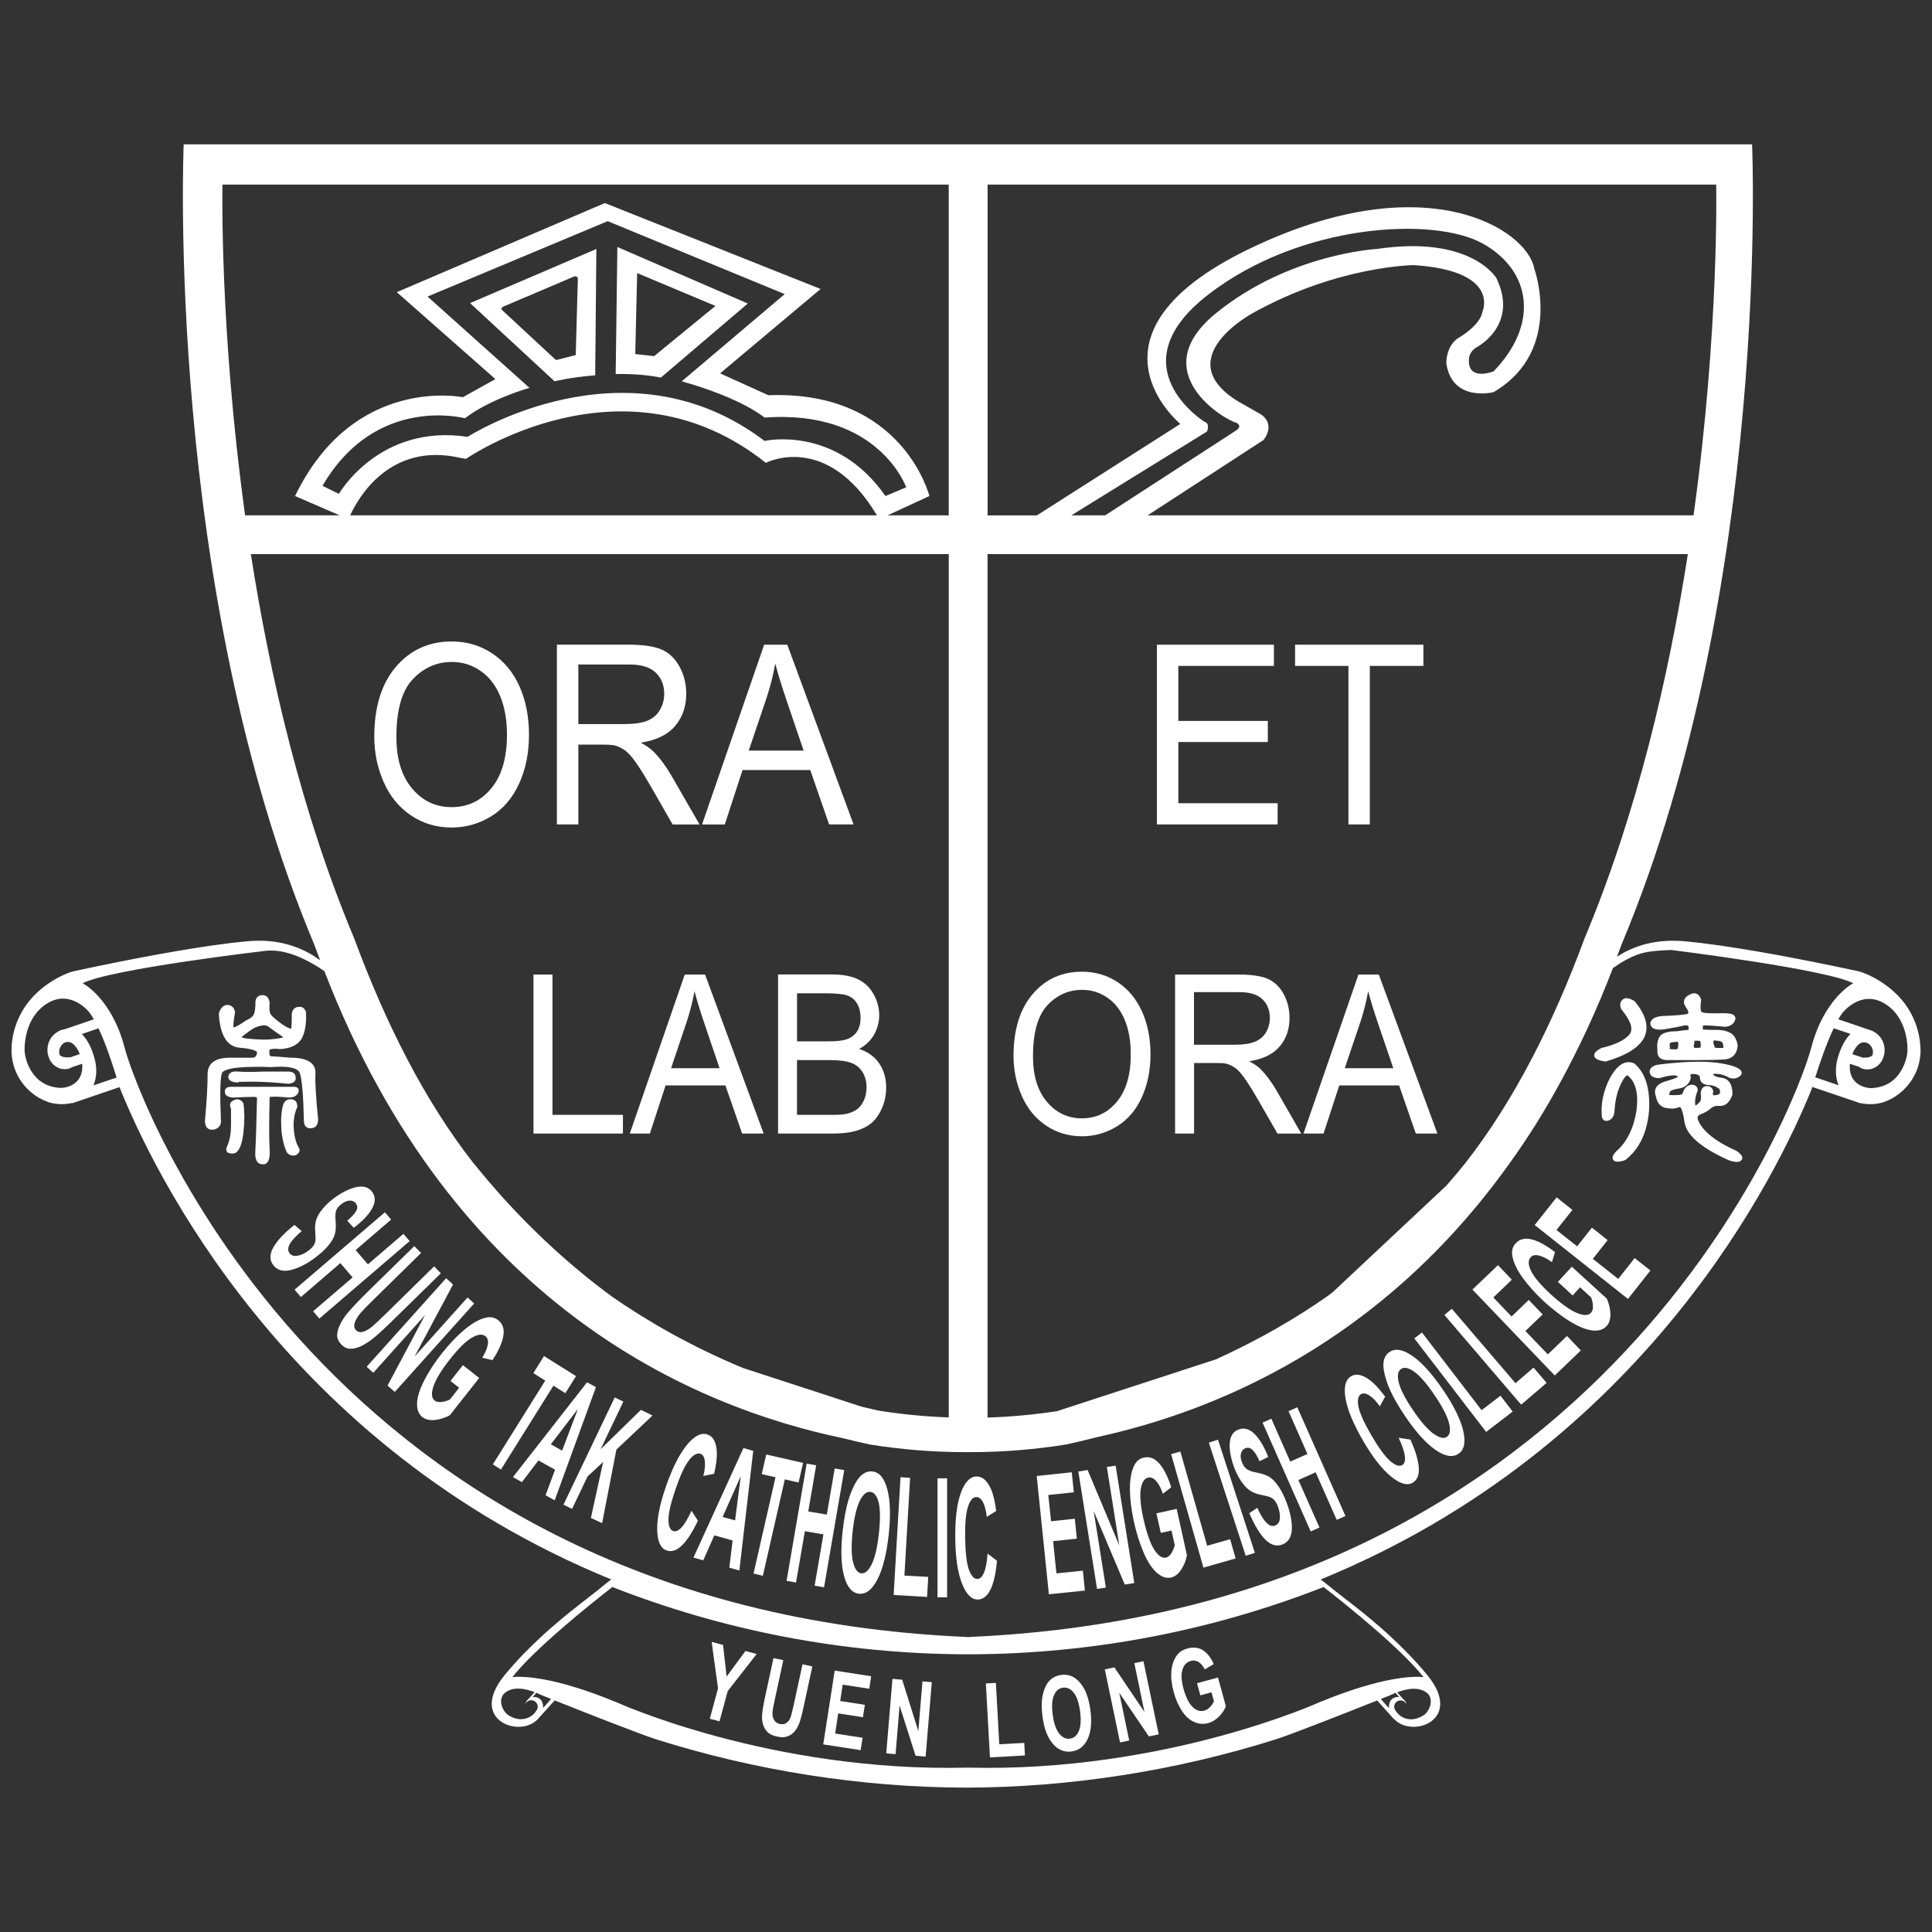 <?xml version="1.0" encoding="utf-8"?>
<!-- Generator: Adobe Illustrator 15.0.0, SVG Export Plug-In . SVG Version: 6.00 Build 0)  -->
<!DOCTYPE svg PUBLIC "-//W3C//DTD SVG 1.1//EN" "http://www.w3.org/Graphics/SVG/1.1/DTD/svg11.dtd">
<svg version="1.1" id="Layer_1" xmlns="http://www.w3.org/2000/svg" xmlns:xlink="http://www.w3.org/1999/xlink" x="0px" y="0px"
	 width="40px" height="40px" viewBox="0 0 40 40" enable-background="new 0 0 40 40" xml:space="preserve">
<rect x="0" y="0" width="40" height="40" fill="#333333" stroke="none"/>
<g>
	<path fill="#FFFFFF" d="M12.323,7.77l0.024-2.615l-2.615,1.12l1.75,1.62C11.482,7.895,11.782,7.814,12.323,7.77z M10.416,6.35
		l1.473-0.627c0.089-0.017,0.074,0.069,0.074,0.069l-0.043,1.559c-0.186,0.047-0.378,0.097-0.378,0.097
		c-0.037,0.014-0.058-0.018-0.058-0.018l-1.093-1.014C10.362,6.38,10.416,6.35,10.416,6.35z"/>
	<path fill="#FFFFFF" d="M13.682,7.818l1.8-1.534l-2.7-1.17l-0.035,2.631C12.747,7.745,13.228,7.724,13.682,7.818z M13.192,5.654
		l1.62,0.68l-1.27,1.04l-0.39-0.044L13.192,5.654z"/>
	<path fill="#FFFFFF" d="M8.504,16.879c0.249,0.169,0.531,0.254,0.846,0.254c0.291,0,0.563-0.076,0.814-0.229
		s0.445-0.379,0.582-0.676c0.137-0.299,0.206-0.637,0.206-1.014c0-0.373-0.065-0.706-0.195-1c-0.13-0.293-0.319-0.522-0.568-0.687
		s-0.527-0.246-0.836-0.246c-0.473,0-0.857,0.175-1.156,0.524s-0.448,0.834-0.448,1.451c0,0.326,0.064,0.637,0.192,0.929
		C8.068,16.479,8.256,16.71,8.504,16.879z M8.545,14.064c0.226-0.239,0.496-0.359,0.81-0.359c0.221,0,0.42,0.063,0.598,0.188
		c0.178,0.124,0.313,0.299,0.405,0.525c0.092,0.226,0.138,0.49,0.138,0.792c0,0.479-0.108,0.851-0.323,1.11
		c-0.215,0.261-0.49,0.391-0.824,0.391c-0.328,0-0.6-0.129-0.817-0.386c-0.217-0.259-0.325-0.612-0.325-1.062
		C8.206,14.703,8.319,14.304,8.545,14.064z"/>
	<path fill="#FFFFFF" d="M11.974,15.417h0.514c0.113,0,0.196,0.006,0.247,0.018c0.068,0.019,0.136,0.052,0.203,0.099
		c0.066,0.048,0.141,0.131,0.225,0.249c0.084,0.118,0.191,0.29,0.32,0.514l0.443,0.773h0.558L13.9,16.057
		c-0.116-0.198-0.238-0.363-0.368-0.495c-0.062-0.062-0.15-0.123-0.267-0.186c0.321-0.049,0.559-0.164,0.712-0.345
		c0.154-0.182,0.231-0.405,0.231-0.668c0-0.205-0.047-0.393-0.14-0.562c-0.092-0.17-0.217-0.287-0.373-0.354
		c-0.155-0.066-0.382-0.1-0.681-0.1H11.53v3.722h0.444V15.417z M11.974,13.758h1.06c0.248,0,0.43,0.058,0.545,0.171
		c0.115,0.113,0.173,0.258,0.173,0.435c0,0.12-0.03,0.23-0.089,0.334c-0.059,0.103-0.146,0.177-0.26,0.223
		c-0.115,0.047-0.273,0.07-0.476,0.07h-0.953V13.758z"/>
	<path fill="#FFFFFF" d="M15.374,15.942h1.401l0.391,1.127h0.506L16.3,13.348h-0.479l-1.286,3.722h0.471L15.374,15.942z
		 M15.871,14.449c0.077-0.235,0.137-0.472,0.18-0.711c0.052,0.201,0.13,0.459,0.237,0.772l0.35,1.03h-1.136L15.871,14.449z"/>
	<polygon fill="#FFFFFF" points="26.452,16.63 24.396,16.63 24.396,15.363 26.249,15.363 26.249,14.926 24.396,14.926 
		24.396,13.787 26.375,13.787 26.375,13.348 23.952,13.348 23.952,17.069 26.452,17.069 	"/>
	<polygon fill="#FFFFFF" points="27.918,17.069 28.361,17.069 28.361,13.787 29.47,13.787 29.47,13.348 26.813,13.348 
		26.813,13.787 27.918,13.787 	"/>
	<polygon fill="#FFFFFF" points="12.897,23.082 11.438,23.082 11.438,20.177 11.045,20.177 11.045,23.469 12.897,23.469 	"/>
	<path fill="#FFFFFF" d="M14.177,20.177l-1.138,3.292h0.416l0.325-0.996h1.239l0.346,0.996h0.446l-1.213-3.292H14.177z
		 M13.894,22.116l0.325-0.965c0.068-0.208,0.122-0.418,0.16-0.629c0.046,0.178,0.116,0.406,0.21,0.684l0.309,0.91H13.894z"/>
	<path fill="#FFFFFF" d="M16.109,20.177v3.292h1.13c0.188,0,0.349-0.018,0.478-0.054c0.13-0.037,0.239-0.092,0.325-0.163
		c0.086-0.072,0.159-0.175,0.217-0.307c0.059-0.134,0.088-0.275,0.088-0.431c0-0.191-0.048-0.357-0.145-0.499
		c-0.097-0.14-0.235-0.239-0.414-0.298c0.139-0.076,0.243-0.177,0.312-0.301c0.068-0.124,0.103-0.257,0.103-0.398
		c0-0.151-0.039-0.295-0.116-0.435c-0.078-0.138-0.184-0.241-0.322-0.307c-0.136-0.067-0.318-0.101-0.545-0.101H16.109z
		 M17.856,22.194c0.057,0.091,0.085,0.198,0.085,0.32c0,0.105-0.02,0.197-0.059,0.277s-0.089,0.143-0.149,0.184
		c-0.061,0.042-0.136,0.071-0.227,0.09c-0.051,0.01-0.14,0.017-0.267,0.017h-0.738v-1.134h0.685c0.189,0,0.333,0.019,0.434,0.056
		C17.721,22.04,17.799,22.105,17.856,22.194z M17.747,20.782c0.047,0.083,0.07,0.179,0.07,0.288c0,0.115-0.024,0.212-0.075,0.288
		c-0.05,0.075-0.125,0.131-0.225,0.164c-0.076,0.024-0.201,0.038-0.374,0.038h-0.641v-0.995h0.592c0.213,0,0.363,0.016,0.451,0.046
		C17.632,20.643,17.7,20.698,17.747,20.782z"/>
	<path fill="#FFFFFF" d="M23.142,20.336c-0.22-0.145-0.466-0.218-0.739-0.218c-0.419,0-0.76,0.154-1.023,0.464
		c-0.265,0.31-0.396,0.737-0.396,1.283c0,0.29,0.057,0.563,0.17,0.822s0.279,0.464,0.499,0.614c0.221,0.149,0.47,0.224,0.748,0.224
		c0.258,0,0.498-0.067,0.721-0.203c0.222-0.135,0.395-0.335,0.515-0.598c0.122-0.264,0.183-0.563,0.183-0.897
		c0-0.328-0.059-0.624-0.175-0.884C23.527,20.684,23.361,20.481,23.142,20.336z M23.126,22.807
		c-0.189,0.231-0.433,0.347-0.729,0.347c-0.289,0-0.53-0.115-0.723-0.343c-0.192-0.229-0.287-0.541-0.287-0.938
		c0-0.496,0.1-0.849,0.3-1.062c0.2-0.212,0.438-0.317,0.717-0.317c0.196,0,0.37,0.055,0.528,0.165
		c0.157,0.108,0.275,0.265,0.357,0.464c0.082,0.2,0.122,0.435,0.122,0.703C23.412,22.249,23.317,22.576,23.126,22.807z"/>
	<path fill="#FFFFFF" d="M26.1,22.136c-0.054-0.055-0.133-0.109-0.237-0.164c0.285-0.044,0.495-0.145,0.631-0.307
		c0.137-0.159,0.204-0.356,0.204-0.59c0-0.181-0.041-0.347-0.122-0.496c-0.083-0.15-0.193-0.254-0.33-0.314
		c-0.138-0.059-0.338-0.088-0.603-0.088h-1.314v3.292h0.393v-1.461h0.455c0.101,0,0.174,0.004,0.218,0.016
		c0.061,0.017,0.121,0.046,0.179,0.087c0.059,0.043,0.126,0.115,0.199,0.22c0.074,0.105,0.169,0.257,0.283,0.455l0.393,0.684h0.493
		l-0.516-0.896C26.323,22.397,26.214,22.252,26.1,22.136z M25.563,21.63h-0.843v-1.089h0.938c0.22,0,0.38,0.051,0.482,0.15
		c0.101,0.101,0.151,0.228,0.151,0.384c0,0.105-0.026,0.205-0.078,0.296c-0.054,0.09-0.13,0.156-0.23,0.196
		C25.883,21.609,25.743,21.63,25.563,21.63z"/>
	<path fill="#FFFFFF" d="M28.125,20.177l-1.138,3.292h0.416l0.325-0.996h1.239l0.346,0.996h0.447l-1.213-3.292H28.125z
		 M27.842,22.116l0.326-0.965c0.068-0.208,0.121-0.418,0.159-0.629c0.045,0.178,0.115,0.406,0.21,0.684l0.31,0.91H27.842z"/>
	<path fill="#FFFFFF" d="M5.582,22.744v-0.006l-0.001-0.004c-0.002-0.013-0.001-0.017-0.001-0.017c0-0.001,0.007-0.008,0.034-0.008
		H5.62c0.055-0.008,0.175-0.004,0.35,0.015h0.004c0.1,0,0.166-0.031,0.197-0.095c0.018-0.034,0.019-0.065,0.004-0.089
		c-0.024-0.039-0.077-0.039-0.094-0.039H4.787c-0.055,0-0.093,0.012-0.114,0.04C4.66,22.557,4.65,22.58,4.658,22.619
		c0.002,0.058,0.057,0.094,0.161,0.105h0.003h0.002c0.203-0.01,0.348-0.015,0.43-0.015c0.067,0,0.067,0.023,0.067,0.032
		c-0.012,0.542-0.024,0.909-0.035,1.091c-0.008,0.111,0.009,0.188,0.05,0.233c0.025,0.027,0.061,0.041,0.103,0.041
		c0.011,0,0.025-0.001,0.038-0.003l0.005-0.001C5.59,24.068,5.59,23.9,5.582,23.775C5.57,23.594,5.57,23.248,5.582,22.744z"/>
	<path fill="#FFFFFF" d="M5.041,22.843l-0.004-0.006c-0.04-0.063-0.088-0.077-0.122-0.077c-0.023,0-0.047,0.005-0.071,0.018
		c-0.037,0.013-0.063,0.034-0.073,0.063c-0.014,0.031-0.01,0.068,0.012,0.113v0.335c0,0.166-0.023,0.304-0.068,0.414
		c-0.03,0.056-0.038,0.098-0.024,0.13c0.009,0.021,0.026,0.035,0.05,0.04c0.021,0.007,0.042,0.01,0.064,0.01s0.043-0.003,0.064-0.01
		l0.006-0.001l0.005-0.004c0.083-0.055,0.135-0.196,0.161-0.431c0.024-0.223,0.024-0.42,0-0.585L5.041,22.843z"/>
	<path fill="#FFFFFF" d="M5.973,22.186H5.45c-0.212,0.009-0.388,0.009-0.516,0c-0.017-0.002-0.033-0.003-0.048-0.003
		c-0.111,0-0.145,0.05-0.155,0.09c-0.009,0.036,0.001,0.061,0.012,0.075c0.024,0.033,0.071,0.054,0.148,0.062l0.044,0.004v-0.014
		c0.033-0.002,0.109-0.005,0.283-0.005c0.213,0,0.465,0.015,0.751,0.043h0.004h0.004c0.066-0.008,0.108-0.026,0.129-0.059
		c0.01-0.014,0.021-0.039,0.014-0.072C6.12,22.266,6.102,22.186,5.973,22.186z"/>
	<path fill="#FFFFFF" d="M6.156,22.924v-0.008c0-0.137-0.085-0.155-0.126-0.156c-0.009-0.001-0.017-0.001-0.025-0.001
		c-0.046,0-0.108,0.019-0.142,0.114l-0.001,0.002c-0.037,0.13-0.05,0.294-0.037,0.487c0.011,0.188,0.049,0.352,0.11,0.49
		l0.004,0.006c0.033,0.045,0.077,0.067,0.127,0.067c0.02,0,0.04-0.003,0.061-0.009l0.004-0.002l0.004-0.004
		c0.035-0.021,0.058-0.046,0.065-0.075c0.004-0.018,0.005-0.046-0.016-0.079c-0.056-0.09-0.09-0.22-0.102-0.385
		s0.012-0.313,0.069-0.441L6.156,22.924z"/>
	<path fill="#FFFFFF" d="M5.612,22.093h0.002h0.002c0.344-0.027,0.549,0.015,0.589,0.118c0.046,0.119,0.075,0.453,0.087,0.992
		c0,0.14,0.088,0.156,0.126,0.156c0.008,0,0.016,0,0.023-0.002c0.055,0,0.145-0.025,0.145-0.184V23.17
		c-0.047-0.465-0.066-0.787-0.054-0.957v-0.002c0-0.207-0.176-0.313-0.523-0.313c-0.212-0.019-0.341-0.027-0.393-0.028
		c-0.027-0.006-0.037-0.02-0.037-0.046l0-0.007c-0.009-0.058,0-0.083,0.007-0.085l0.004-0.001l0.004-0.001
		c0.011-0.006,0.037-0.016,0.101-0.016c0.027,0,0.058,0.002,0.093,0.006h0.003h0.002c0.217-0.011,0.367-0.08,0.447-0.208
		c0.075-0.13,0.107-0.316,0.095-0.553L6.336,20.95l-0.002-0.005c-0.034-0.082-0.087-0.1-0.125-0.1c-0.008,0-0.016,0.001-0.024,0.002
		c-0.078,0.002-0.128,0.05-0.144,0.134l0,0.008c0,0.201-0.007,0.278-0.013,0.308c0,0-0.001,0-0.002,0
		c-0.018,0-0.063-0.011-0.173-0.082c-0.181-0.133-0.229-0.185-0.24-0.204l-0.005-0.007c-0.012-0.012-0.041-0.063-0.025-0.241
		l0-0.005l-0.001-0.006c-0.02-0.13-0.101-0.149-0.147-0.149c-0.094,0-0.147,0.058-0.147,0.156c0,0.168-0.025,0.236-0.046,0.264
		l-0.001,0.004c-0.014,0.02-0.05,0.056-0.145,0.099l-0.006,0.004c-0.165,0.114-0.229,0.139-0.253,0.144
		c-0.006-0.025-0.01-0.1,0.028-0.305l0.001-0.007l0-0.007c-0.015-0.096-0.074-0.149-0.165-0.149H4.691
		c-0.077,0.013-0.13,0.071-0.158,0.174l-0.002,0.006v0.007c0.025,0.442,0.171,0.679,0.433,0.699
		c0.258,0.021,0.334,0.064,0.358,0.088c-0.004,0.096-0.048,0.114-0.088,0.119H4.751c-0.173,0-0.299,0.041-0.373,0.118
		c-0.059,0.063-0.085,0.147-0.08,0.254c0,0.209-0.018,0.521-0.054,0.93v0.004c0,0.057,0.01,0.101,0.034,0.132
		c0.017,0.024,0.051,0.053,0.111,0.053c0.008,0,0.016,0,0.025-0.002c0.089-0.012,0.145-0.063,0.16-0.147l0.001-0.004v-0.005
		c-0.023-0.549-0.018-0.888,0.017-1.008c0.01-0.041,0.101-0.136,0.696-0.136C5.386,22.086,5.495,22.088,5.612,22.093z M5.019,21.483
		C5.009,21.479,5.004,21.476,5,21.473c0.004-0.004,0.011-0.01,0.024-0.019l0.003-0.004c0.082-0.064,0.153-0.116,0.211-0.154
		c0.067-0.035,0.134-0.057,0.202-0.066c0.049-0.008,0.091,0.003,0.13,0.035c0.048,0.038,0.145,0.107,0.295,0.209
		c-0.011,0.006-0.034,0.015-0.08,0.022c-0.105,0.019-0.223,0.028-0.35,0.028C5.148,21.513,5.05,21.496,5.019,21.483z"/>
	<path fill="#FFFFFF" d="M35.959,23.832l-0.008-0.006c-0.234-0.102-0.424-0.216-0.565-0.338c-0.124-0.107-0.203-0.217-0.238-0.323
		c-0.005-0.033-0.001-0.071,0.065-0.097c0.088-0.031,0.158-0.073,0.21-0.123c0.051-0.04,0.111-0.057,0.186-0.048h0.004
		c0.114,0,0.199-0.076,0.253-0.228l0.003-0.007v-0.006c0-0.268-0.127-0.334-0.234-0.343c-0.112-0.015-0.146-0.042-0.157-0.056
		c-0.004-0.007-0.007-0.014-0.006-0.021c0.007-0.002,0.019-0.005,0.042-0.005c0.018,0,0.037,0.001,0.059,0.004
		c0.078,0.008,0.158,0.036,0.237,0.082l0.004,0.002l0.005,0.001c0.086,0.022,0.16,0.005,0.219-0.055
		c0.019-0.021,0.026-0.044,0.021-0.069c-0.012-0.045-0.065-0.083-0.18-0.125h-0.002c-0.195-0.059-0.43-0.089-0.695-0.089
		c-0.265,0-0.544,0.021-0.83,0.058c-0.115,0.013-0.182,0.056-0.198,0.133v0.009c0,0.051,0.027,0.14,0.201,0.14h0.006l0.007-0.002
		c0.115-0.037,0.214-0.056,0.293-0.056c0.048,0,0.07,0.016,0.079,0.033c-0.025,0.015-0.09,0.044-0.251,0.09
		c-0.107,0.031-0.175,0.076-0.206,0.139c-0.024,0.05-0.025,0.105-0.001,0.169c0.026,0.141,0.097,0.223,0.209,0.244
		c0.104,0.021,0.196,0.017,0.275-0.016l0.004-0.002c0.004-0.002,0.006-0.003,0.009-0.003c0,0,0.054,0.008,0.095,0.304
		c0.038,0.276,0.333,0.534,0.905,0.794c0.069,0.027,0.126,0.04,0.174,0.04c0.026,0,0.05-0.003,0.072-0.011l0.004-0.004
		c0.035-0.021,0.043-0.048,0.044-0.066C36.071,23.932,36.038,23.887,35.959,23.832z M35.146,22.586l0.003-0.008V22.57
		c0-0.069-0.048-0.112-0.129-0.112h-0.004l-0.003,0.001c-0.073,0.012-0.128,0.055-0.157,0.125v0.002
		c-0.02,0.054-0.033,0.07-0.038,0.073l-0.006,0.002c-0.033,0.009-0.091,0.013-0.17,0.013c-0.059,0-0.078-0.005-0.084-0.007
		c-0.005-0.006-0.001-0.025,0.012-0.05l0.003-0.009c0.002-0.008,0.02-0.047,0.184-0.07c0.135-0.022,0.222-0.097,0.248-0.218
		l0.003-0.011l-0.004-0.01c-0.009-0.029-0.008-0.047-0.005-0.052c0,0,0.013-0.011,0.072-0.012c0.124,0.012,0.124,0.058,0.124,0.075
		c0,0.051,0.021,0.138,0.161,0.153l0.005,0.001c0.075,0,0.141,0.017,0.193,0.052l0.006,0.003c0.042,0.021,0.058,0.05,0.049,0.1
		v0.008c0,0.016-0.006,0.018-0.011,0.02l-0.006,0.003l-0.005,0.004c-0.018,0.013-0.045,0.02-0.083,0.02h-0.005l-0.005,0.002
		c-0.006,0.001-0.011,0.001-0.015,0.001l0,0c-0.006,0-0.007,0-0.011-0.007c-0.007-0.019-0.007-0.036,0-0.056l0.005-0.012
		l-0.003-0.013c-0.017-0.067-0.062-0.103-0.128-0.103c-0.049,0-0.13,0.021-0.13,0.17v0.005c0.009,0.064,0.007,0.113-0.011,0.144
		c-0.02,0.022-0.051,0.053-0.095,0.088c-0.007-0.014-0.012-0.038-0.012-0.079C35.096,22.744,35.112,22.667,35.146,22.586z"/>
	<path fill="#FFFFFF" d="M34.232,21.291c0.043,0.023,0.106,0.032,0.197,0.024h0.003c0.229-0.038,0.375-0.066,0.45-0.087
		c0.007,0,0.015,0,0.021,0c0.049,0,0.059,0.017,0.059,0.049c0,0.025-0.006,0.04-0.01,0.046c-0.041,0.002-0.121,0.011-0.241,0.028
		c-0.195,0-0.312,0.041-0.356,0.122c-0.039,0.073-0.053,0.16-0.04,0.264c-0.007,0.066,0.007,0.118,0.04,0.154
		c0.034,0.037,0.088,0.057,0.162,0.057h0.593c0.263,0,0.47-0.005,0.613-0.015h0.003c0.15-0.021,0.236-0.118,0.25-0.279v-0.006
		v-0.003c-0.014-0.106-0.056-0.188-0.124-0.243l-0.002-0.001c-0.078-0.053-0.183-0.078-0.31-0.078c-0.225,0-0.277-0.008-0.289-0.012
		c0-0.003,0-0.011,0.004-0.023l0.003-0.01l-0.002-0.011c-0.003-0.012-0.003-0.021,0-0.026c0.006-0.005,0.021-0.012,0.05-0.012
		c0.06,0,0.196,0.01,0.41,0.029h0.004h0.005c0.097-0.011,0.163-0.053,0.192-0.124c0.021-0.041,0.014-0.071,0.002-0.09
		c-0.026-0.047-0.1-0.067-0.236-0.067l0,0c-0.067,0.002-0.131,0.003-0.183,0.003c-0.215,0-0.253-0.02-0.259-0.021l-0.004-0.005
		l-0.006-0.003c0,0-0.043-0.02-0.011-0.243l0.001-0.011l-0.004-0.01c-0.037-0.102-0.098-0.122-0.14-0.122
		c-0.03,0-0.063,0.01-0.097,0.029c-0.062,0.03-0.099,0.069-0.111,0.115c-0.012,0.039-0.004,0.084,0.025,0.127l0.001,0.004
		c0.064,0.086,0.063,0.122,0.059,0.134c-0.001,0.004-0.003,0.012-0.021,0.02c-0.082,0.018-0.253,0.032-0.512,0.041
		c-0.151,0.011-0.236,0.061-0.253,0.147v0.008C34.17,21.234,34.192,21.27,34.232,21.291z M34.572,21.67
		c-0.011-0.045,0-0.066,0.008-0.077c0.011-0.008,0.037-0.018,0.098-0.018h0.005l0.005-0.001c0.025-0.008,0.035-0.008,0.04-0.007
		l0.007,0.006c0.003,0,0.012,0.012,0.012,0.049c0,0.039-0.006,0.07-0.014,0.094c-0.003,0.002-0.017,0.01-0.055,0.01
		c-0.072,0-0.102-0.008-0.111-0.013l-0.004-0.001c0,0,0,0-0.001-0.001c0.001-0.001,0.004-0.005,0.006-0.011l0.009-0.014
		L34.572,21.67z M35.208,21.688c-0.015,0.004-0.044,0.008-0.099,0.008c-0.019,0-0.031-0.003-0.037-0.008
		c-0.007-0.021-0.005-0.05,0.004-0.085l0.002-0.006v-0.005c0-0.017,0.001-0.032,0.007-0.044c0.003-0.001,0.012-0.002,0.024-0.002
		c0.055,0,0.08,0.004,0.09,0.007c0.009,0.023,0.014,0.057,0.014,0.097C35.213,21.672,35.211,21.682,35.208,21.688z M35.473,21.588
		c0-0.032,0.008-0.043,0.01-0.044c0.016-0.006,0.028-0.006,0.043,0l0.007,0.003h0.008c0.047,0,0.086,0.011,0.113,0.029
		c0.018,0.031,0.026,0.064,0.026,0.104c0,0.009-0.001,0.014-0.001,0.017h-0.103c-0.053,0-0.07-0.008-0.074-0.01
		C35.493,21.662,35.482,21.628,35.473,21.588z"/>
	<path fill="#FFFFFF" d="M33.466,23.834l-0.004,0.002c-0.06,0.065-0.083,0.112-0.073,0.152c0.003,0.018,0.017,0.043,0.052,0.058
		l0.006,0.001c0.016,0.003,0.03,0.005,0.047,0.005c0.046,0,0.098-0.013,0.157-0.035l0.006-0.002l0.003-0.005
		c0.284-0.226,0.446-0.569,0.482-1.021c0.025-0.452-0.076-0.777-0.301-0.967l-0.005-0.005l-0.005-0.002
		c-0.037-0.016-0.075-0.024-0.111-0.024c-0.138,0-0.266,0.107-0.39,0.331c-0.135,0.265-0.19,0.533-0.166,0.798l0.002,0.006
		c0.018,0.074,0.069,0.081,0.091,0.081c0.017,0,0.033-0.003,0.052-0.011c0.062-0.024,0.1-0.077,0.114-0.159l0.001-0.004
		c0.012-0.225,0.052-0.413,0.122-0.562c0.078-0.179,0.13-0.203,0.147-0.208c0.171,0.128,0.234,0.374,0.189,0.73
		C33.824,23.357,33.686,23.641,33.466,23.834z"/>
	<path fill="#FFFFFF" d="M33.035,21.911c0.043,0.033,0.107,0.056,0.2,0.066l0.008,0.001l0.009-0.003
		c0.435-0.129,0.695-0.295,0.797-0.51l0.001-0.002c0.09-0.216,0.021-0.461-0.204-0.73l-0.004-0.006l-0.007-0.003
		c-0.063-0.039-0.117-0.058-0.16-0.058c-0.034,0-0.063,0.012-0.084,0.033c-0.035,0.029-0.066,0.084-0.029,0.187l0.003,0.008
		l0.005,0.005c0.199,0.241,0.254,0.416,0.162,0.523c-0.103,0.117-0.294,0.21-0.573,0.274l-0.004,0.001l-0.005,0.003
		c-0.09,0.048-0.135,0.09-0.142,0.136c-0.003,0.019-0.002,0.044,0.023,0.071L33.035,21.911z"/>
	<polygon fill="#FFFFFF" points="15.044,34.711 14.97,34.057 14.734,33.993 14.866,34.956 14.696,35.585 14.897,35.638 
		15.066,35.013 15.666,34.244 15.434,34.182 	"/>
	<path fill="#FFFFFF" d="M16.434,35.294c-0.026,0.12-0.048,0.205-0.064,0.255c-0.017,0.05-0.044,0.089-0.082,0.118
		c-0.037,0.03-0.083,0.037-0.142,0.026c-0.057-0.013-0.098-0.041-0.122-0.087c-0.024-0.044-0.035-0.097-0.03-0.161
		c0.003-0.041,0.019-0.125,0.047-0.255l0.177-0.819l-0.204-0.042l-0.174,0.805c-0.037,0.17-0.058,0.299-0.063,0.388
		c-0.003,0.062,0.003,0.121,0.021,0.181c0.018,0.06,0.048,0.111,0.09,0.156c0.042,0.043,0.111,0.076,0.208,0.096
		c0.081,0.018,0.148,0.017,0.205-0.004c0.055-0.02,0.104-0.052,0.145-0.098c0.04-0.044,0.074-0.104,0.102-0.176
		s0.06-0.199,0.099-0.381l0.172-0.794l-0.204-0.044L16.434,35.294z"/>
	<polygon fill="#FFFFFF" points="17.044,36.116 17.819,36.235 17.859,35.979 17.291,35.891 17.354,35.474 17.866,35.554 
		17.906,35.297 17.395,35.217 17.447,34.879 17.997,34.964 18.037,34.705 17.282,34.588 	"/>
	<polygon fill="#FFFFFF" points="19.013,35.841 18.679,34.777 18.477,34.759 18.349,36.301 18.542,36.317 18.625,35.313 
		18.956,36.351 19.164,36.369 19.292,34.827 19.099,34.812 	"/>
	<polygon fill="#FFFFFF" points="21.22,36.345 21.206,36.085 20.689,36.113 20.619,34.842 20.411,34.854 20.496,36.385 	"/>
	<path fill="#FFFFFF" d="M21.797,36.102c0.109,0.127,0.239,0.181,0.392,0.16c0.149-0.021,0.259-0.107,0.331-0.26
		c0.07-0.151,0.089-0.352,0.055-0.599c-0.033-0.249-0.104-0.438-0.215-0.565c-0.109-0.129-0.239-0.182-0.39-0.16
		c-0.083,0.011-0.154,0.041-0.212,0.09c-0.044,0.036-0.081,0.088-0.113,0.155s-0.054,0.144-0.066,0.224
		c-0.017,0.11-0.015,0.243,0.006,0.4C21.617,35.789,21.689,35.976,21.797,36.102z M21.82,35.101c0.04-0.095,0.103-0.148,0.188-0.16
		c0.085-0.01,0.158,0.023,0.222,0.104c0.063,0.079,0.107,0.206,0.131,0.382c0.024,0.177,0.016,0.313-0.024,0.41
		c-0.041,0.097-0.103,0.149-0.184,0.16c-0.082,0.013-0.157-0.022-0.223-0.105c-0.066-0.082-0.111-0.21-0.134-0.385
		C21.772,35.33,21.78,35.195,21.82,35.101z"/>
	<polygon fill="#FFFFFF" points="23.379,36.035 23.173,35.048 23.786,35.95 23.99,35.908 23.674,34.394 23.485,34.434 
		23.695,35.445 23.072,34.521 22.874,34.563 23.189,36.075 	"/>
	<path fill="#FFFFFF" d="M24.467,35.417c0.072,0.111,0.155,0.188,0.251,0.232c0.096,0.045,0.195,0.053,0.299,0.025
		c0.082-0.023,0.156-0.068,0.224-0.138c0.066-0.067,0.113-0.138,0.139-0.21l-0.163-0.595l-0.433,0.118l0.068,0.251l0.23-0.063
		l0.052,0.189c-0.021,0.043-0.049,0.084-0.084,0.119c-0.036,0.037-0.075,0.061-0.116,0.072c-0.085,0.023-0.166-0.003-0.243-0.076
		c-0.075-0.075-0.139-0.2-0.188-0.377c-0.045-0.165-0.052-0.296-0.022-0.393c0.027-0.099,0.087-0.158,0.175-0.184
		c0.058-0.016,0.111-0.007,0.162,0.025c0.05,0.032,0.091,0.082,0.126,0.151l0.185-0.11c-0.058-0.132-0.132-0.227-0.223-0.286
		c-0.09-0.058-0.198-0.07-0.32-0.037c-0.096,0.025-0.169,0.073-0.219,0.14c-0.065,0.087-0.104,0.197-0.115,0.33
		s0.006,0.277,0.049,0.432C24.338,35.179,24.396,35.306,24.467,35.417z"/>
	<path fill="#FFFFFF" d="M6.5,26.057c0.125-0.092,0.224-0.179,0.293-0.264c0.07-0.083,0.116-0.162,0.138-0.234
		c0.021-0.074,0.027-0.166,0.017-0.278c-0.012-0.112-0.003-0.193,0.024-0.245c0.021-0.04,0.056-0.078,0.104-0.112
		c0.051-0.037,0.099-0.059,0.142-0.065c0.066-0.008,0.118,0.012,0.152,0.058c0.033,0.047,0.035,0.097,0.006,0.151
		c-0.028,0.055-0.09,0.123-0.187,0.205l0.135,0.147c0.181-0.136,0.307-0.269,0.38-0.399c0.072-0.131,0.072-0.246,0-0.346
		c-0.045-0.06-0.106-0.096-0.184-0.105c-0.078-0.01-0.169,0.007-0.275,0.048c-0.104,0.041-0.207,0.1-0.309,0.173
		c-0.157,0.115-0.273,0.238-0.347,0.366c-0.052,0.091-0.073,0.199-0.064,0.325c0.007,0.098,0.01,0.161,0.007,0.19
		c-0.004,0.046-0.02,0.087-0.044,0.122s-0.061,0.069-0.108,0.104c-0.072,0.053-0.146,0.087-0.221,0.101
		c-0.073,0.015-0.129-0.005-0.167-0.057c-0.036-0.049-0.033-0.109,0.007-0.185c0.04-0.073,0.122-0.163,0.247-0.268L6.096,25.36
		c-0.216,0.173-0.361,0.328-0.438,0.468c-0.077,0.139-0.078,0.258-0.004,0.36c0.05,0.068,0.116,0.107,0.199,0.119
		c0.083,0.011,0.182-0.008,0.3-0.055C6.271,26.206,6.387,26.141,6.5,26.057z"/>
	<polygon fill="#FFFFFF" points="8.352,25.546 7.617,26.177 7.363,25.881 8.098,25.25 7.969,25.099 6.099,26.701 6.229,26.854 
		7.047,26.151 7.3,26.448 6.483,27.148 6.612,27.299 8.481,25.696 	"/>
	<path fill="#FFFFFF" d="M8.204,27.267l0.923-0.905l-0.139-0.144l-0.972,0.955c-0.139,0.136-0.241,0.232-0.305,0.287
		c-0.064,0.054-0.127,0.092-0.188,0.111s-0.112,0.009-0.151-0.03c-0.039-0.039-0.048-0.093-0.026-0.158
		c0.021-0.064,0.064-0.137,0.131-0.213c0.041-0.048,0.137-0.146,0.289-0.294l0.952-0.935L8.577,25.8l-0.938,0.919
		c-0.197,0.193-0.34,0.345-0.432,0.453c-0.062,0.072-0.114,0.15-0.156,0.231c-0.042,0.079-0.066,0.156-0.07,0.23
		c-0.005,0.072,0.026,0.142,0.091,0.209c0.055,0.055,0.117,0.083,0.187,0.083c0.069,0,0.144-0.02,0.224-0.058
		c0.081-0.039,0.168-0.097,0.263-0.174C7.84,27.617,7.993,27.474,8.204,27.267z"/>
	<polygon fill="#FFFFFF" points="9.68,26.863 8.582,28.088 9.38,26.594 9.236,26.465 7.591,28.297 7.729,28.421 8.801,27.226 
		8.024,28.687 8.173,28.819 9.817,26.987 	"/>
	<path fill="#FFFFFF" d="M10.314,27.332c-0.074-0.058-0.161-0.074-0.262-0.05c-0.131,0.032-0.275,0.113-0.432,0.244
		c-0.157,0.13-0.315,0.295-0.474,0.497c-0.146,0.186-0.266,0.369-0.36,0.551c-0.093,0.182-0.144,0.339-0.151,0.472
		c-0.006,0.133,0.03,0.23,0.111,0.294c0.064,0.05,0.151,0.069,0.26,0.059c0.11-0.013,0.212-0.045,0.307-0.098l0.608-0.771
		l-0.337-0.266l-0.257,0.327l0.179,0.142l-0.193,0.244c-0.06,0.027-0.119,0.045-0.177,0.05C9.078,29.034,9.032,29.023,9,28.998
		c-0.066-0.052-0.075-0.153-0.025-0.299c0.05-0.146,0.165-0.336,0.346-0.564c0.167-0.213,0.314-0.358,0.439-0.434
		c0.125-0.077,0.223-0.089,0.291-0.036c0.046,0.037,0.062,0.094,0.048,0.173c-0.013,0.078-0.051,0.169-0.116,0.272l0.213,0.05
		c0.125-0.189,0.199-0.356,0.225-0.5C10.445,27.518,10.41,27.408,10.314,27.332z"/>
	<polygon fill="#FFFFFF" points="11.705,28.844 11.926,28.491 11.263,28.076 11.042,28.429 11.289,28.584 10.204,30.318 
		10.372,30.425 11.458,28.689 	"/>
	<path fill="#FFFFFF" d="M12.154,28.619l-1.534,1.963l0.185,0.104l0.343-0.449l0.344,0.192l-0.197,0.529l0.189,0.105l0.854-2.343
		L12.154,28.619z M11.638,30.034l-0.234-0.131l0.561-0.732L11.638,30.034z"/>
	<polygon fill="#FFFFFF" points="12.435,30.005 12.906,29.018 12.727,28.933 11.666,31.153 11.844,31.24 12.165,30.568 
		12.488,30.267 12.234,31.427 12.466,31.536 12.762,30.012 13.51,29.306 13.269,29.19 	"/>
	<path fill="#FFFFFF" d="M14.317,31.278c-0.075,0.165-0.145,0.281-0.208,0.348c-0.064,0.066-0.12,0.091-0.17,0.073
		c-0.067-0.023-0.101-0.105-0.099-0.244c0.001-0.14,0.053-0.356,0.156-0.651c0.096-0.275,0.188-0.469,0.274-0.577
		c0.085-0.109,0.164-0.15,0.232-0.128c0.05,0.018,0.08,0.067,0.09,0.149c0.011,0.082,0.001,0.186-0.031,0.311l0.225-0.047
		c0.044-0.193,0.062-0.348,0.054-0.462c-0.012-0.193-0.075-0.31-0.189-0.349c-0.131-0.046-0.273,0.024-0.427,0.212
		c-0.155,0.186-0.3,0.473-0.435,0.858c-0.127,0.366-0.189,0.669-0.182,0.908c0.006,0.237,0.071,0.379,0.194,0.421
		c0.1,0.036,0.204,0.004,0.311-0.097c0.108-0.101,0.221-0.274,0.337-0.518L14.317,31.278z"/>
	<path fill="#FFFFFF" d="M14.357,32.248l0.203,0.058l0.23-0.518l0.378,0.106L15.1,32.457l0.208,0.058l0.287-2.477l-0.203-0.057
		L14.357,32.248z M15.219,31.478l-0.258-0.071l0.376-0.845L15.219,31.478z"/>
	<polygon fill="#FFFFFF" points="16.627,30.288 15.864,30.114 15.771,30.521 16.056,30.585 15.601,32.579 15.794,32.625 
		16.249,30.629 16.534,30.694 	"/>
	<polygon fill="#FFFFFF" points="17.282,30.403 17.118,31.358 16.734,31.293 16.898,30.337 16.702,30.303 16.285,32.73 
		16.481,32.764 16.664,31.702 17.048,31.768 16.866,32.829 17.061,32.863 17.479,30.437 	"/>
	<path fill="#FFFFFF" d="M18.063,30.465c-0.08-0.009-0.154,0.017-0.222,0.073c-0.051,0.043-0.102,0.111-0.151,0.206
		c-0.049,0.096-0.092,0.203-0.128,0.326c-0.049,0.165-0.087,0.374-0.115,0.623c-0.044,0.389-0.034,0.7,0.027,0.932
		c0.061,0.231,0.165,0.355,0.31,0.371c0.144,0.016,0.271-0.083,0.382-0.295c0.111-0.215,0.188-0.52,0.232-0.914
		c0.045-0.397,0.036-0.716-0.026-0.947C18.311,30.605,18.208,30.481,18.063,30.465z M18.196,31.752
		c-0.032,0.285-0.081,0.495-0.147,0.631c-0.066,0.137-0.139,0.199-0.217,0.191c-0.079-0.009-0.135-0.088-0.171-0.236
		c-0.036-0.148-0.037-0.362-0.007-0.64c0.031-0.281,0.08-0.488,0.146-0.623c0.066-0.134,0.139-0.196,0.22-0.188
		c0.082,0.01,0.139,0.086,0.174,0.229C18.226,31.26,18.227,31.473,18.196,31.752z"/>
	<polygon fill="#FFFFFF" points="18.843,30.597 18.644,30.584 18.502,33.022 19.194,33.063 19.218,32.648 18.725,32.621 	"/>
	<rect x="19.41" y="30.607" fill="#FFFFFF" width="0.199" height="2.463"/>
	<path fill="#FFFFFF" d="M20.371,32.563c-0.037,0.084-0.082,0.127-0.135,0.128c-0.071,0.001-0.13-0.064-0.177-0.196
		c-0.047-0.131-0.072-0.353-0.077-0.663c-0.004-0.294,0.016-0.507,0.059-0.638c0.043-0.132,0.101-0.199,0.174-0.199
		c0.053-0.001,0.099,0.035,0.137,0.107c0.038,0.075,0.064,0.175,0.078,0.303l0.195-0.122c-0.025-0.196-0.061-0.347-0.107-0.451
		c-0.078-0.177-0.177-0.264-0.298-0.263c-0.137,0.002-0.247,0.117-0.329,0.346c-0.082,0.228-0.119,0.547-0.113,0.957
		c0.005,0.387,0.052,0.691,0.139,0.914c0.088,0.222,0.197,0.332,0.327,0.331c0.106-0.003,0.193-0.069,0.26-0.2
		c0.066-0.131,0.112-0.331,0.138-0.602l-0.195-0.15C20.433,32.346,20.408,32.479,20.371,32.563z"/>
	<polygon fill="#FFFFFF" points="21.872,32.575 21.804,31.908 22.295,31.856 22.253,31.444 21.761,31.496 21.704,30.952 
		22.232,30.897 22.19,30.482 21.464,30.559 21.716,33.008 22.461,32.931 22.42,32.519 	"/>
	<polygon fill="#FFFFFF" points="22.916,30.372 23.174,31.997 22.518,30.435 22.326,30.466 22.713,32.897 22.896,32.869 
		22.643,31.283 23.287,32.807 23.484,32.775 23.098,30.344 	"/>
	<path fill="#FFFFFF" d="M23.942,31.332l0.091,0.405l0.222-0.049l0.067,0.304c-0.016,0.063-0.041,0.12-0.072,0.169
		c-0.032,0.049-0.068,0.078-0.109,0.087c-0.083,0.018-0.164-0.038-0.247-0.17c-0.082-0.131-0.154-0.34-0.219-0.625
		c-0.059-0.266-0.079-0.469-0.058-0.615c0.02-0.145,0.072-0.228,0.157-0.246c0.056-0.013,0.11,0.011,0.163,0.071
		s0.099,0.148,0.139,0.263l0.173-0.134c-0.068-0.216-0.15-0.379-0.246-0.49c-0.095-0.108-0.201-0.151-0.32-0.125
		c-0.092,0.021-0.16,0.077-0.204,0.171c-0.058,0.121-0.087,0.284-0.085,0.488c0.001,0.205,0.03,0.431,0.085,0.682
		c0.051,0.23,0.119,0.44,0.199,0.628c0.081,0.188,0.172,0.326,0.27,0.414c0.1,0.089,0.198,0.123,0.299,0.101
		c0.078-0.018,0.149-0.072,0.209-0.165c0.061-0.092,0.1-0.19,0.118-0.299l-0.212-0.957L23.942,31.332z"/>
	<polygon fill="#FFFFFF" points="24.993,32.003 24.438,30.053 24.247,30.106 24.916,32.456 25.582,32.266 25.469,31.867 	"/>
	
		<rect x="24.246" y="30.904" transform="matrix(-0.31 -0.951 0.951 -0.31 3.918 64.849)" fill="#FFFFFF" width="2.463" height="0.199"/>
	<path fill="#FFFFFF" d="M26.646,31.131c-0.054-0.146-0.111-0.263-0.174-0.354c-0.061-0.091-0.124-0.156-0.188-0.197
		c-0.064-0.039-0.152-0.069-0.264-0.091c-0.109-0.02-0.187-0.05-0.228-0.09c-0.033-0.032-0.061-0.076-0.08-0.13
		c-0.023-0.06-0.03-0.112-0.024-0.154c0.011-0.066,0.042-0.111,0.097-0.131c0.052-0.02,0.101-0.008,0.146,0.034
		c0.047,0.042,0.096,0.12,0.146,0.235l0.18-0.089c-0.082-0.211-0.177-0.368-0.281-0.474c-0.106-0.106-0.218-0.137-0.333-0.094
		c-0.071,0.026-0.122,0.075-0.153,0.148c-0.029,0.071-0.038,0.165-0.027,0.276c0.013,0.112,0.039,0.228,0.083,0.345
		c0.067,0.183,0.153,0.327,0.258,0.433c0.074,0.075,0.173,0.126,0.295,0.149c0.096,0.02,0.159,0.035,0.187,0.046
		c0.043,0.017,0.078,0.041,0.105,0.075c0.026,0.032,0.051,0.078,0.07,0.132c0.031,0.085,0.043,0.165,0.037,0.24
		c-0.007,0.074-0.039,0.123-0.1,0.146c-0.057,0.021-0.115,0.003-0.175-0.058c-0.062-0.058-0.125-0.162-0.192-0.311l-0.165,0.112
		c0.109,0.253,0.219,0.436,0.332,0.548c0.113,0.111,0.228,0.146,0.344,0.103c0.081-0.029,0.137-0.083,0.17-0.159
		s0.043-0.178,0.029-0.305C26.727,31.393,26.695,31.264,26.646,31.131z"/>
	<polygon fill="#FFFFFF" points="26.678,29.217 27.069,30.103 26.713,30.261 26.322,29.373 26.14,29.454 27.137,31.707 
		27.318,31.626 26.882,30.642 27.239,30.482 27.675,31.467 27.856,31.387 26.859,29.136 	"/>
	<path fill="#FFFFFF" d="M29.201,29.805l-0.243-0.036c0.077,0.165,0.118,0.293,0.129,0.385c0.01,0.092-0.009,0.15-0.054,0.178
		c-0.063,0.036-0.146,0.008-0.251-0.083c-0.105-0.093-0.237-0.271-0.394-0.541c-0.148-0.254-0.235-0.449-0.263-0.585
		c-0.026-0.135-0.008-0.222,0.054-0.259c0.046-0.026,0.104-0.017,0.173,0.028c0.069,0.045,0.142,0.119,0.216,0.225l0.11-0.201
		c-0.119-0.159-0.224-0.273-0.316-0.341c-0.154-0.116-0.283-0.143-0.387-0.083c-0.119,0.07-0.158,0.225-0.117,0.463
		c0.04,0.237,0.165,0.534,0.371,0.888c0.196,0.335,0.387,0.577,0.572,0.728c0.186,0.151,0.334,0.193,0.447,0.127
		c0.091-0.053,0.134-0.153,0.127-0.3C29.369,30.249,29.311,30.051,29.201,29.805z"/>
	<path fill="#FFFFFF" d="M29.88,28.781c-0.225-0.332-0.437-0.567-0.633-0.705c-0.199-0.138-0.357-0.166-0.479-0.084
		c-0.066,0.044-0.107,0.11-0.121,0.198c-0.012,0.066-0.006,0.15,0.019,0.255c0.023,0.105,0.062,0.215,0.112,0.331
		c0.071,0.158,0.177,0.342,0.316,0.549c0.221,0.325,0.428,0.556,0.624,0.692s0.355,0.165,0.478,0.082
		c0.12-0.08,0.153-0.238,0.099-0.474C30.242,29.392,30.103,29.11,29.88,28.781z M29.957,29.748
		c-0.065,0.044-0.158,0.021-0.283-0.068c-0.123-0.092-0.262-0.251-0.418-0.482c-0.159-0.234-0.257-0.425-0.295-0.569
		c-0.037-0.144-0.021-0.239,0.047-0.286c0.067-0.046,0.162-0.024,0.28,0.063c0.118,0.088,0.258,0.248,0.414,0.482
		c0.161,0.235,0.26,0.429,0.298,0.573C30.037,29.607,30.022,29.703,29.957,29.748z"/>
	<polygon fill="#FFFFFF" points="30.675,29.197 29.44,27.588 29.282,27.71 30.769,29.647 31.318,29.225 31.066,28.896 	"/>
	<polygon fill="#FFFFFF" points="31.376,28.637 30.058,27.096 29.905,27.225 31.494,29.082 32.021,28.631 31.751,28.315 	"/>
	<polygon fill="#FFFFFF" points="32.046,28.041 31.582,27.557 31.939,27.214 31.651,26.914 31.295,27.257 30.918,26.863 
		31.301,26.495 31.014,26.194 30.485,26.699 32.189,28.478 32.729,27.96 32.443,27.66 	"/>
	<path fill="#FFFFFF" d="M32.543,26.226l-0.289,0.314l0.306,0.281l0.153-0.169l0.231,0.212c0.022,0.061,0.034,0.12,0.036,0.18
		c0.003,0.059-0.011,0.103-0.039,0.134c-0.057,0.063-0.156,0.063-0.3,0.002c-0.143-0.06-0.321-0.189-0.537-0.386
		c-0.2-0.184-0.333-0.34-0.4-0.471c-0.066-0.132-0.071-0.229-0.013-0.293c0.039-0.044,0.097-0.054,0.175-0.035
		c0.077,0.02,0.165,0.064,0.265,0.136l0.064-0.207c-0.18-0.14-0.341-0.227-0.481-0.263c-0.141-0.035-0.253-0.009-0.335,0.082
		c-0.064,0.069-0.086,0.155-0.068,0.256c0.021,0.133,0.091,0.283,0.209,0.449c0.119,0.166,0.272,0.336,0.461,0.511
		c0.175,0.158,0.348,0.291,0.522,0.399c0.175,0.106,0.327,0.17,0.459,0.187c0.131,0.016,0.232-0.015,0.301-0.09
		c0.056-0.06,0.081-0.145,0.078-0.255c-0.003-0.109-0.029-0.214-0.074-0.313L32.543,26.226z"/>
	<polygon fill="#FFFFFF" points="33.504,26.479 32.978,26.063 33.284,25.676 32.959,25.417 32.653,25.804 32.225,25.466 
		32.555,25.05 32.228,24.79 31.774,25.363 33.705,26.893 34.17,26.305 33.844,26.047 	"/>
	<path fill="#FFFFFF" d="M39.756,21.625L39.756,21.625c-0.019-0.236-0.089-0.46-0.198-0.657c-0.291-0.54-0.881-0.816-1.104-0.864
		c-2.716-0.583-3.686-0.624-3.686-0.624c-0.579-0.03-1.003,0.141-1.29,0.327c0.033-0.087,0.065-0.174,0.098-0.261
		c3.097-7.385,2.699-16.557,2.699-16.557H20.06h-0.042H3.803c0,0-0.397,9.172,2.699,16.557c0.042,0.112,0.083,0.225,0.126,0.337
		c-0.282-0.213-0.741-0.438-1.398-0.403c0,0-0.969,0.041-3.684,0.624c-0.225,0.048-0.814,0.324-1.104,0.864
		c-0.109,0.197-0.179,0.421-0.199,0.657h0.001c-0.004,0.038-0.006,0.076-0.006,0.117c0,0.364,0.17,0.688,0.436,0.896
		c0.083,0.067,0.18,0.125,0.288,0.165c0.016,0.007,0.033,0.014,0.049,0.019l0,0c0.143,0.042,0.306,0.054,0.479,0.014l0.003,0.006
		l0.981-0.334c0.694,1.731,3.422,7.429,10.184,10.194l-0.037,0.024l-0.138,0.11c-0.101,0.088-0.287,0.226-0.518,0.408l-0.016,0.013
		c-0.423,0.333-0.996,0.813-1.492,1.413c-0.782,0.941,0.309,1.33,0.68,0.92h0l0.347-0.385c0.529,0.211,1.751,0.694,2.095,0.804
		c2.061,0.652,4.259,0.997,6.419,1.002l0,0h0c0.001,0,0.001,0,0.001,0l0,0c2.16-0.005,4.358-0.35,6.421-1.002
		c0.343-0.109,1.563-0.592,2.093-0.803l0.345,0.384l0.004-0.002c0.369,0.413,1.463,0.024,0.68-0.918
		c-0.496-0.6-1.067-1.08-1.49-1.413l-0.017-0.013c-0.231-0.183-0.417-0.32-0.519-0.408l-0.139-0.11l-0.036-0.024
		c6.716-2.747,9.453-8.386,10.17-10.16h-0.001c0,0,0.004-0.014,0.012-0.038l0.926,0.314c0.004,0.002,0.007,0.004,0.012,0.005
		c0.003,0.001,0.007,0.002,0.011,0.003l0.044,0.016l0.002-0.004c0.171,0.038,0.331,0.025,0.472-0.016l0,0
		c0.017-0.005,0.033-0.012,0.05-0.019c0.109-0.04,0.205-0.098,0.287-0.165c0.266-0.208,0.437-0.531,0.437-0.896
		C39.763,21.701,39.759,21.663,39.756,21.625z M32.804,19.434c-0.643,1.74-1.45,3.347-2.459,4.638
		c-0.128,0.159-0.259,0.315-0.392,0.468l-2.36,2.213c-0.042,0.032-0.084,0.063-0.127,0.095c-0.627,0.437-1.39,0.888-2.295,1.297
		l-3.288,1.072c-0.473,0.071-0.952,0.117-1.437,0.132V11.472h14.499C34.55,14.003,33.894,16.836,32.804,19.434z M24.933,8.729
		c0,0-1.832-1.147,0.079-2.627s4.685-1.627,5.697-1.054c1.014,0.574,1.146,1.681,0.213,2.641c0,0-0.572,0.227-0.505-0.293
		c0,0,0.016-0.124,0.152-0.204c0,0,0.883-0.453,0.413-1.433c0,0-0.52-0.896-2.479-0.604c0,0-1.802,0.094-3.32,1.324
		c-1.521,1.229,0.199,2.23,0.41,2.271c0,0,0.141,0.06,0.005,0.159l-2.717,1.761h-0.7l2.807-1.735
		C24.987,8.935,25.067,8.77,24.933,8.729z M35.063,10.67H23.76l2.402-1.561c0.28-0.39-0.109-0.56-0.109-0.56l-0.421-0.24
		c-1.449-0.891,0.311-1.83,0.311-1.83c1.761-0.98,3.33-0.99,3.33-0.99c1.801,0.119,1.421,0.96,1.421,0.96
		c-0.05,0.29-0.471,0.53-0.471,0.53c-0.289,0.16-0.279,0.54-0.279,0.54c0.119,0.82,0.979,0.6,0.979,0.6
		c1.461-0.859,0.841-2.563,0.841-2.563c-0.146-0.8-2.24-2.173-5.906-0.4c-3.667,1.773-1.421,3.621-1.421,3.621l-2.97,1.894h-1.02
		V3.822h15.085C35.531,3.822,35.599,6.801,35.063,10.67z M4.606,3.822h15.036v6.848h-1.267l0.867-0.4c0,0-0.547-2.194-3.333-2.087
		l-1-0.453l2.081-1.747l-4.467-1.779L8.215,6.049l2.042,1.8L9.583,8.224c0,0-2.26-0.468-3.474,2.046l0.924,0.4H5.075
		C4.541,6.801,4.606,3.822,4.606,3.822z M9.527,9.479L9.648,9.5c0,0,3.261-2.265,6.208,0.083c0,0,1.256-0.66,2.3,1.087H7.25
		C7.398,10.343,8.05,9.142,9.527,9.479z M7.017,10.225l-0.34-0.166c1.105-1.899,2.95-1.399,2.95-1.399
		c0.515-0.399,1.335-0.63,1.335-0.63l-2.11-1.89l3.73-1.561l3.665,1.51l-2.132,1.806c1.252,0.35,1.714,0.751,1.714,0.751
		c2.363-0.176,2.933,1.443,2.933,1.443l-0.43,0.181c-1.03-1.48-2.503-1.141-2.503-1.141c-2.88-2.187-6.147-0.085-6.147-0.085
		C7.847,8.77,7.017,10.225,7.017,10.225z M5.194,11.472h14.449v17.874c-0.497-0.018-0.986-0.065-1.469-0.144
		c-0.113-0.025-0.224-0.051-0.334-0.078l-2.459-0.802c-1.089-0.453-1.987-0.975-2.709-1.476c-0.833-0.612-1.612-1.325-2.328-2.126
		l0,0l0,0c-0.188-0.212-0.371-0.428-0.55-0.649c-1.009-1.291-1.815-2.897-2.459-4.638C6.244,16.836,5.588,14.003,5.194,11.472z
		 M1.266,22.524c-0.628-0.021-0.741-0.62-0.754-0.727c-0.013-0.105-0.013-0.736,0.475-1.028s0.865,0.193,0.865,0.193
		c0.03,0.041,0.061,0.089,0.091,0.141l-0.592,0.203c-0.086,0.012-0.141,0.046-0.141,0.046c-0.281,0.159-0.223,0.454-0.223,0.454
		c0.055,0.301,0.3,0.326,0.3,0.326c0.104,0.013,0.167-0.011,0.202-0.036l0.213-0.072C1.739,22.521,1.266,22.524,1.266,22.524z
		 M1.651,21.824l-0.199,0.068c-0.017-0.002-0.033-0.002-0.045,0.001c-0.057-0.001-0.147-0.01-0.173-0.056
		c-0.045-0.177,0.106-0.253,0.106-0.253C1.501,21.524,1.603,21.703,1.651,21.824z M1.934,22.472
		c0.077-0.174,0.064-0.362,0.041-0.485c-0.072-0.335-0.213-0.511-0.28-0.579l0.345-0.117c0.16,0.34,0.3,0.775,0.374,1.019
		L1.934,22.472z M11.127,35.378c-0.111,0.22-0.323,0.215-0.323,0.215c-0.14,0.016-0.291-0.09-0.291-0.09
		c-0.082-0.06-0.122-0.176-0.122-0.176c-0.053-0.166,0.039-0.256,0.039-0.256l0,0l0,0c0.007-0.007,0.015-0.015,0.023-0.02
		c0.002-0.002,0.004-0.004,0.006-0.005c0.006-0.006,0.012-0.01,0.019-0.015c0.002-0.002,0.005-0.003,0.007-0.004
		c0.008-0.007,0.017-0.011,0.026-0.016h0c0.008-0.005,0.017-0.009,0.025-0.013c0.002-0.001,0.005-0.002,0.008-0.003
		c0.006-0.003,0.013-0.006,0.02-0.008c0.003-0.001,0.005-0.002,0.008-0.003c0.009-0.004,0.019-0.006,0.028-0.008
		c0.001,0,0.002,0,0.002,0c0.009-0.002,0.018-0.005,0.027-0.007c0.002-0.001,0.006-0.001,0.008-0.002
		c0.008,0,0.014-0.001,0.022-0.002c0.002-0.001,0.005-0.001,0.008-0.001c0.01-0.001,0.02-0.002,0.029-0.002
		c0-0.001,0.001,0,0.002-0.001c0.01,0,0.019,0,0.028,0c0.003,0,0.006,0,0.009,0c0.007,0,0.014,0,0.021,0.001c0.003,0,0.006,0,0.01,0
		c0.009,0,0.019,0.002,0.029,0.002c0,0,0.002,0.001,0.003,0.001c0.008,0.001,0.018,0.002,0.026,0.002
		c0.003,0.001,0.006,0.001,0.009,0.002c0.008,0.001,0.015,0.002,0.021,0.005c0.003,0,0.006,0,0.009,0.001
		c0.009,0.002,0.019,0.003,0.029,0.005c0.001,0,0.002,0,0.003,0.001c0.008,0.001,0.017,0.003,0.024,0.006
		c0.004,0,0.006,0,0.009,0.001c0.007,0.003,0.013,0.005,0.02,0.007c0.003,0,0.005,0.001,0.009,0.002
		c0.008,0.001,0.018,0.004,0.025,0.007c0.002,0,0.004,0.001,0.004,0.002c0.008,0.002,0.015,0.004,0.022,0.007
		c0.003,0,0.006,0.002,0.009,0.002c0.005,0.001,0.011,0.003,0.017,0.006c0.002,0.001,0.006,0.002,0.008,0.004
		c0.007,0.002,0.016,0.004,0.022,0.007c0.001,0.001,0.003,0.001,0.004,0.002l-0.132,0.147h0c-0.053,0.046-0.06,0.1-0.06,0.1
		c0.033-0.067,0.094-0.077,0.094-0.077c0.102-0.019,0.145,0.066,0.145,0.066C11.149,35.325,11.127,35.378,11.127,35.378z
		 M11.244,35.362c0.011-0.238-0.191-0.229-0.183-0.229l-0.023,0.005l-0.016,0.005l0.084-0.096c0.002,0.001,0.003,0.002,0.005,0.002
		c0.002,0.002,0.006,0.003,0.008,0.004c0.005,0.002,0.01,0.003,0.015,0.007c0.053,0.022,0.086,0.04,0.09,0.042
		c0.006,0.002,0.011,0.003,0.011,0.003s0.066,0.027,0.175,0.071L11.244,35.362z M28.757,35.365l-0.169-0.188
		c0.11-0.044,0.177-0.072,0.177-0.072s0.003-0.001,0.01-0.002l0,0c0,0,0.034-0.02,0.09-0.043c0.006-0.004,0.01-0.005,0.017-0.007
		c0.002-0.001,0.005-0.002,0.007-0.004c0.002,0,0.003-0.001,0.004-0.001l0.083,0.094l-0.014-0.004l-0.021-0.005
		c0.011,0,0.019,0,0.019,0S28.742,35.115,28.757,35.365z M29.489,35.013c0.009,0.005,0.017,0.009,0.025,0.016
		c0.002,0.001,0.005,0.002,0.007,0.004c0.007,0.005,0.013,0.009,0.018,0.015c0.002,0.001,0.006,0.003,0.008,0.005
		c0.008,0.005,0.016,0.013,0.022,0.02l0,0l0,0c0,0,0.092,0.09,0.037,0.256c0,0-0.039,0.116-0.12,0.176c0,0-0.15,0.105-0.29,0.09
		c0,0-0.212,0.005-0.323-0.215c0,0-0.021-0.053,0.008-0.106c0,0,0.043-0.085,0.145-0.066c0,0,0.061,0.01,0.094,0.077
		c0,0-0.006-0.057-0.063-0.102l-0.13-0.145c0.002-0.001,0.005-0.002,0.006-0.003c0.008-0.003,0.015-0.005,0.021-0.007
		c0.003-0.002,0.006-0.003,0.008-0.004c0.007-0.003,0.012-0.005,0.019-0.006c0.002,0,0.006-0.002,0.008-0.002
		c0.007-0.003,0.014-0.005,0.021-0.007c0.001-0.001,0.003-0.002,0.006-0.002c0.009-0.003,0.018-0.006,0.025-0.007
		c0.003-0.001,0.006-0.002,0.009-0.002c0.007-0.002,0.013-0.004,0.02-0.007c0.003-0.001,0.006-0.001,0.009-0.001
		c0.009-0.003,0.017-0.005,0.025-0.006c0.001-0.001,0.003-0.001,0.003-0.001c0.01-0.002,0.019-0.003,0.029-0.005
		c0.002-0.001,0.005-0.001,0.009-0.001c0.007-0.003,0.014-0.004,0.021-0.005c0.003-0.001,0.006-0.001,0.008-0.002
		c0.01,0,0.019-0.001,0.028-0.002c0.001,0,0.001-0.001,0.002-0.001c0.009,0,0.02-0.002,0.03-0.002c0.003,0,0.006,0,0.008,0
		c0.009-0.001,0.016-0.001,0.023-0.001c0.002,0,0.005,0,0.008,0c0.01,0,0.018,0,0.027,0c0.002,0.001,0.002,0,0.003,0.001
		c0.009,0,0.02,0.001,0.029,0.002c0.003,0,0.005,0,0.008,0.001c0.008,0.001,0.015,0.002,0.021,0.002
		c0.005,0.001,0.007,0.001,0.009,0.002c0.01,0.002,0.019,0.005,0.028,0.007c0.001,0,0.001,0,0.001,0
		c0.01,0.002,0.019,0.004,0.027,0.008c0.004,0.001,0.006,0.002,0.009,0.003c0.007,0.002,0.014,0.005,0.02,0.008
		c0.003,0.001,0.006,0.002,0.009,0.003C29.471,35.004,29.48,35.008,29.489,35.013L29.489,35.013z M27.39,32.863
		c0.004-0.002,0.008-0.004,0.013-0.006c0.512,0.399,1.605,1.278,2.07,1.866c-0.173-0.019-0.82-0.032-2.169,0.526
		c0,0-3.194,1.449-7.263,1.348c-4.07,0.102-7.264-1.348-7.264-1.348c-1.349-0.559-1.996-0.545-2.169-0.526
		c0.465-0.588,1.559-1.467,2.071-1.866c0.005,0.002,0.009,0.004,0.013,0.006c2.278,0.891,4.756,1.383,7.35,1.388
		C22.632,34.246,25.111,33.754,27.39,32.863z M37.497,21.701c-0.27,1.043-4.171,11.614-17.419,12.19l-0.003,0.005
		c-0.012-0.002-0.023-0.002-0.034-0.003c-0.012,0.001-0.023,0.001-0.035,0.003l-0.004-0.005C6.754,33.315,2.853,22.744,2.583,21.701
		c-0.27-1.042-0.872-1.344-0.872-1.344c0.572-0.295,3.769-0.669,3.769-0.669c0.168-0.021,0.37-0.003,0.615,0.086
		c0.336,0.124,0.622,0.334,0.622,0.334c2.67,6.924,7.655,9.03,10.753,9.672c0.173,0.044,0.35,0.086,0.529,0.125
		c0.651,0.105,1.315,0.16,1.989,0.16c0.011,0,0.021,0,0.031,0l0,0c0.007,0,0.015,0,0.022,0c0.011,0,0.024,0,0.036,0
		c0.005,0,0.01,0,0.016,0c0.673,0,1.337-0.055,1.989-0.16c0.222-0.049,0.438-0.101,0.649-0.155c2.396-0.524,5.854-1.922,8.523-5.665
		c0.397-0.549,0.749-1.119,1.063-1.7c0.388-0.712,0.75-1.489,1.075-2.338c0,0,0.208-0.166,0.497-0.278
		c0.213-0.083,0.476-0.088,0.71-0.101c0,0,3.197,0.395,3.77,0.689C38.369,20.357,37.768,20.659,37.497,21.701z M37.583,22.305
		c0.082-0.261,0.226-0.688,0.382-1.016l0.347,0.117c-0.064,0.065-0.21,0.241-0.284,0.584c-0.022,0.122-0.036,0.307,0.039,0.479
		L37.583,22.305z M39.489,21.801c-0.014,0.107-0.125,0.706-0.753,0.728c0,0-0.478-0.004-0.436-0.505l0.196,0.066
		c0.032,0.026,0.098,0.063,0.219,0.047c0,0,0.244-0.025,0.299-0.326c0,0,0.058-0.294-0.223-0.454c0,0-0.038-0.023-0.101-0.039
		l-0.63-0.215c0.029-0.051,0.06-0.096,0.09-0.136c0,0,0.376-0.485,0.864-0.192C39.503,21.064,39.503,21.695,39.489,21.801z
		 M38.769,21.843c-0.002,0.002-0.004,0.004-0.006,0.007c-0.001,0-0.001,0.001-0.001,0.001c-0.002,0.003-0.004,0.005-0.006,0.006
		c-0.001,0.001-0.001,0.002-0.002,0.002c-0.001,0.001-0.003,0.003-0.006,0.005c0,0-0.002,0.001-0.003,0.001
		c-0.005,0.005-0.011,0.008-0.018,0.011c-0.001,0.001-0.002,0.001-0.003,0.001c-0.001,0.001-0.004,0.001-0.007,0.003
		c-0.001,0-0.002,0-0.002,0.001c-0.004,0.001-0.008,0.002-0.01,0.003c0,0-0.001,0-0.002,0c-0.004,0.003-0.009,0.003-0.012,0.004
		c-0.001,0-0.002,0-0.002,0c-0.003,0.001-0.006,0.002-0.011,0.003c-0.001,0-0.002,0-0.003,0c-0.002,0.001-0.005,0.001-0.009,0.002
		c-0.001,0-0.001,0.001-0.002,0.001c-0.005,0-0.009,0.001-0.012,0.001c0,0,0,0-0.001,0c-0.004,0-0.009,0.001-0.013,0.001
		c-0.001,0-0.001,0-0.002,0c-0.002,0-0.006,0-0.011,0h-0.001c-0.004,0.001-0.007,0.001-0.01,0.001c0,0-0.001,0-0.002,0
		c-0.007,0.001-0.016,0.001-0.022,0.001c-0.009-0.002-0.019-0.002-0.03-0.002l-0.21-0.071c0.05-0.122,0.15-0.295,0.308-0.232
		C38.66,21.591,38.813,21.664,38.769,21.843z"/>
</g>
</svg>
